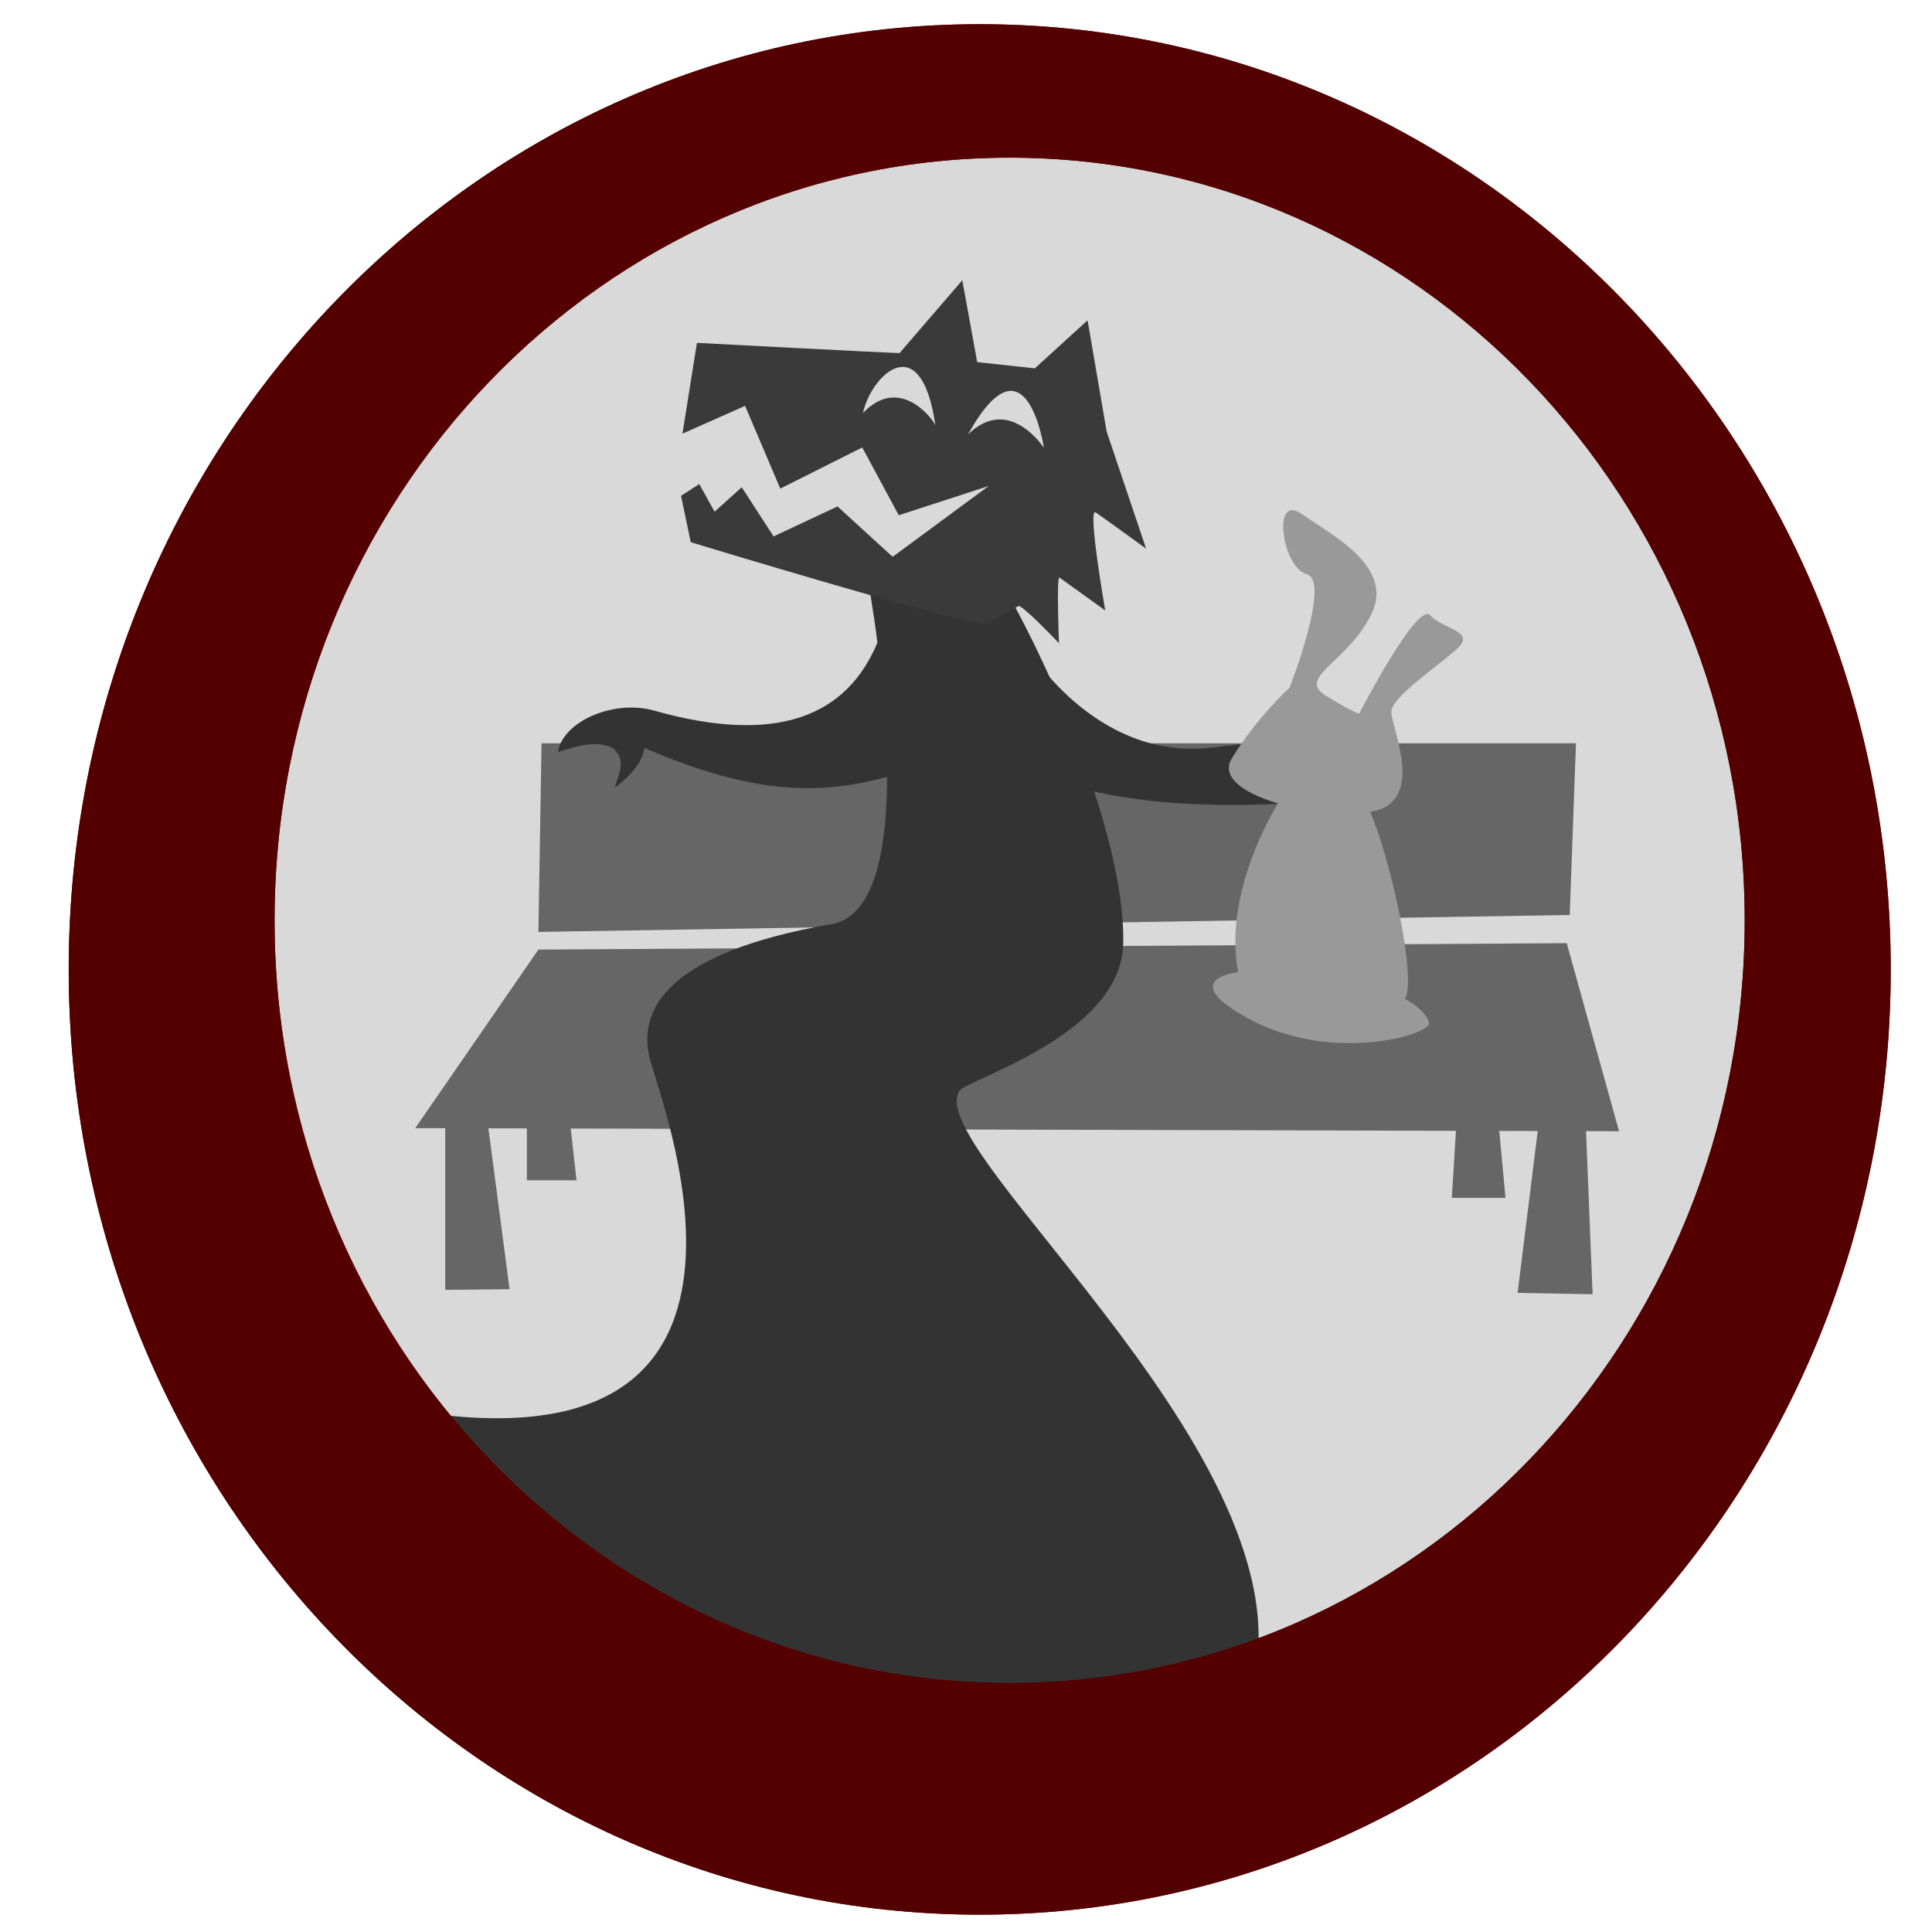 <svg xmlns="http://www.w3.org/2000/svg" xml:space="preserve" width="512" height="512"><g fill="#d9d9d9"><ellipse cx="248.978" cy="260.631" rx="220.964" ry="234.98"/><ellipse cx="248.978" cy="260.631" rx="220.964" ry="234.98"/></g><path fill="#666" d="M139.628 262.79v49.987h13.157l-5.657-50.564zm247.775 11.385-2.651 43.27h14.217l-4.066-43.847zm-269.41 24.385v43.27l17.046-.177-5.834-44.377z"/><path fill="#666" d="M142.685 251.647 110.05 298.97l319.019.816-13.87-49.836zm0-4.673.826-49.992h274.134l-1.651 45.492z"/><path fill="#666" d="m407.664 298.476-5.48 44.154 19.874.354-1.768-43.847z"/><path fill="#333" d="M229.297 149.716s17.781 90.562-8.942 95.194c-43.27 7.5-51.578 22.5-48.116 35.77 3.461 13.269 46.04 120.996-81.205 89.392-15.407 20.708 218.017 134.66 239.753 80.364 21.219-59.978-87.172-145.64-76.51-161.382 2.073-3.059 42.878-14.76 43.387-38.952.799-38.025-36.347-109.04-42.116-107.886-5.77 1.154-26.25 7.5-26.25 7.5"/><path fill="#3a3a3a" d="M261.708 165.277c-4.068 1.147-78.657-21.592-78.657-21.592l-2.573-12.282 4.83-3.122 4.066 7.315 7.192-6.472 8.442 13.03 16.944-7.945 14.607 13.358 25.44-18.764-23.822 7.74-9.668-17.968-21.726 10.909-9.325-21.927-16.602 7.37 3.841-24.067s50.161 2.654 53.702 2.702l16.62-19.294 3.95 21.695 15.276 1.647 13.978-12.726 5.038 29.44 10.471 31.074s-11.115-8.076-13.366-9.599 2.523 25.977 2.523 25.977-11.271-8.124-12.11-8.714-.143 17.391-.143 17.391-9.905-10.423-10.759-9.833zm-5.18-50.131c10.876-10.699 20.117 3.534 20.117 3.534s-4.642-31.434-20.118-3.534m-27.846-5.673c9.325-9.839 17.955.679 19.194 3.189-3.724-25.969-16.876-13.526-19.194-3.189"/><g stroke-width=".158"><path fill="#999" d="M325.596 266.677c23.348 16.702 54.22 7.619 53.138 4.297-4.935-15.131-74.87-19.842-53.138-4.297"/><path fill="#333" d="M271.544 170.628s18.222 31.521 50.042 27.442 43.841-.272 43.841-.272l-4.08 11.422c.784 3.136-56.758 9.034-84.853-3.889-9.637-4.432-4.95-34.703-4.95-34.703"/><path fill="#999" d="M341.758 182.229s11.07-28.277 4.533-30.053-9.323-21.593-1.348-15.978 24.874 14.018 18.367 26.834-19.911 16.496-11.809 21.42 8.732 4.61 8.732 4.61 15.35-29.776 18.8-25.995c3.451 3.782 12.256 4.116 7.088 8.884s-17.514 12.791-17.397 16.816c.117 4.026 7.697 20.328-1.937 25.275s-46.92-2.24-40.355-13.043 15.326-18.77 15.326-18.77"/><path fill="#999" d="M338.95 212.446s-15.586 24.205-10.585 46.317c5 22.111 40.22 12.286 44.067 5.664s-8.988-61.004-16.061-57.57c-7.072 3.432-17.421 5.59-17.421 5.59"/><path fill="#333" d="M237.874 205.14c9.791 4.08-3.125-29.049-5-35.674-8.217 20.638-27.137 27.975-59.584 18.84-10.598-2.984-24.08 2.791-25.448 10.991 5.205-1.695 10.47-3.257 14.787-.923 3.55 3.45 1.167 6.899.31 10.348 4.679-3.507 7.388-7.014 7.826-10.521 33.262 14.462 50.892 11.489 67.11 6.94"/></g><g fill="#500"><path d="M259.634 6.416c-133.336 0-241.425 112.148-241.426 250.491 0 138.345 108.089 250.498 241.426 250.498 133.338 0 241.433-112.15 241.432-250.498 0-138.344-108.095-250.493-241.432-250.49m7.926 35.367c107.588 0 194.806 90.49 194.806 202.119 0 111.628-87.218 202.12-194.806 202.118-107.586 0-194.8-90.492-194.8-202.118 0-111.627 87.214-202.118 194.8-202.119"/><path d="M259.634 6.416c-133.336 0-241.425 112.148-241.426 250.491 0 138.345 108.089 250.498 241.426 250.498 133.338 0 241.433-112.15 241.432-250.498 0-138.344-108.095-250.493-241.432-250.49m7.926 35.367c107.588 0 194.806 90.49 194.806 202.119 0 111.628-87.218 202.12-194.806 202.118-107.586 0-194.8-90.492-194.8-202.118 0-111.627 87.214-202.118 194.8-202.119"/></g></svg>
